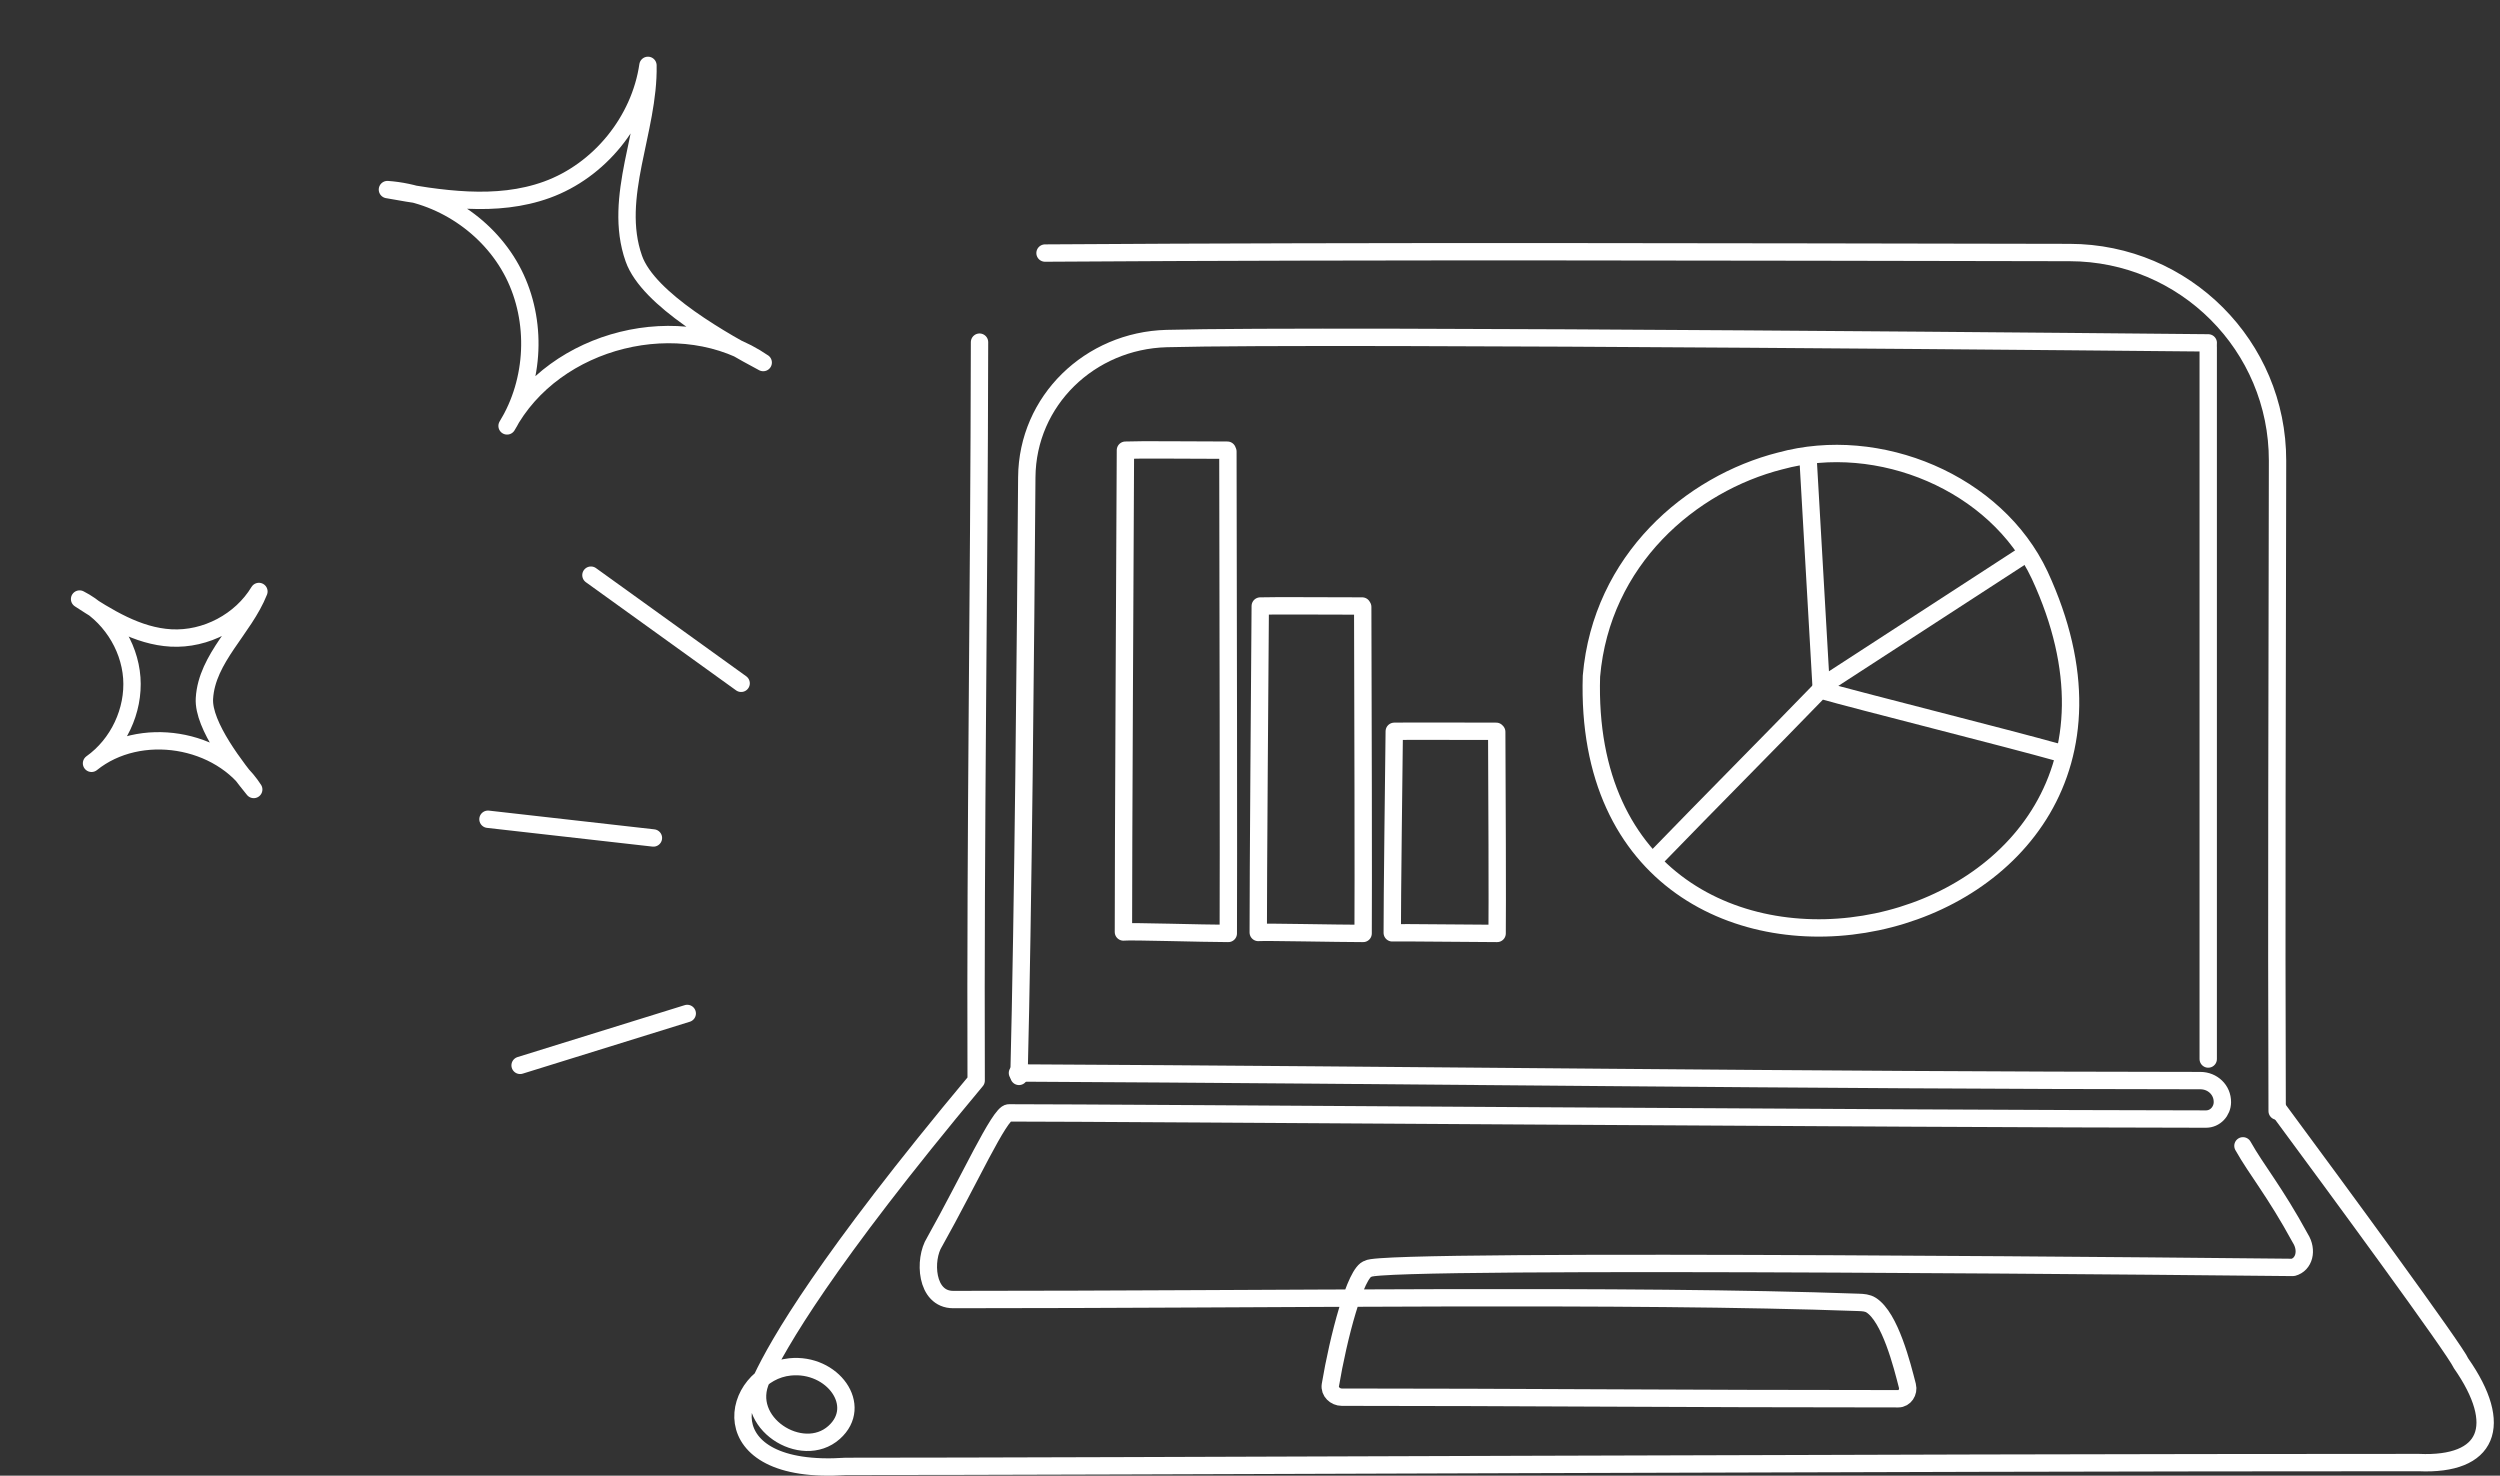 <svg width="288" height="170" viewBox="0 0 288 170" fill="none" xmlns="http://www.w3.org/2000/svg">
<rect x="0" y="0" width="288" height="170" fill="#333333" stroke="none"/>
<path d="M205.085 53.098C194.778 55.717 184.493 64.482 183.334 77.892C181.871 124.939 255.297 110.197 234.972 66.257C229.971 55.599 216.442 49.981 205.085 53.1" stroke="#FFFFFF" stroke-width="2" stroke-linecap="round" stroke-linejoin="round"/>
<path d="M208.27 52.51C208.781 61.379 209.283 70.239 209.795 79.108C213.072 76.991 233.11 63.967 233.11 63.967" stroke="#FFFFFF" stroke-width="2" stroke-linecap="round" stroke-linejoin="round"/>
<path d="M237.259 86.724C231.211 85.019 214.208 80.768 209.695 79.479C203.391 85.988 197.148 92.245 190.844 98.754" stroke="#FFFFFF" stroke-width="2" stroke-linecap="round" stroke-linejoin="round"/>
<path d="M262.328 128C262.239 106 262.334 78.074 262.372 53.077C262.392 39.838 251.663 29.113 238.423 29.091C199.331 29.027 159.361 28.895 120.387 29.153" stroke="#FFFFFF" stroke-width="2" stroke-linecap="round" stroke-linejoin="round"/>
<path d="M112.841 39.416C112.793 68.858 112.355 95.445 112.454 124.484C95.039 145.343 89.674 154.765 87.752 158.831C85.37 163.864 92.383 168.322 96.087 165.019C99.539 161.943 95.916 156.971 91.012 157.467C84.205 158.155 81.357 170.03 97.447 168.928C126.447 168.928 215.684 168.487 278.627 168.487C286.659 168.849 288.531 164.221 283.507 157.045C282.893 155.558 269.185 136.882 262.539 127.895" stroke="#FFFFFF" stroke-width="2" stroke-linecap="round" stroke-linejoin="round"/>
<path d="M117.387 124C117.864 105.044 118.149 73.853 118.286 54.987C118.351 46.148 125.554 39.239 134.391 39V39C152.976 38.497 254.391 39.5 254.391 39.5" stroke="#FFFFFF" stroke-width="2" stroke-linecap="round" stroke-linejoin="round"/>
<path d="M254.387 122V40" stroke="#FFFFFF" stroke-width="2" stroke-linecap="round" stroke-linejoin="round"/>
<path d="M117.21 123.607C162.633 123.834 208.059 124.463 253.483 124.485C254.892 124.486 256.033 125.565 256.019 126.973V126.973C256.008 128.029 255.187 128.916 254.131 128.916C219.53 128.891 128.911 128.205 116.211 128.205C115.161 128.205 111.627 136.012 107.656 143.087C106.405 145.064 106.62 149.708 109.807 149.708C147.442 149.708 187.336 149.069 214.141 150.035C214.626 150.051 215.134 150.086 215.544 150.345C217.75 151.739 219.137 157.327 219.733 159.652C219.915 160.365 219.419 161.137 218.69 161.137C193.525 161.137 174.725 160.955 154.565 160.955C153.818 160.955 153.132 160.312 153.257 159.565C154.157 154.195 156.145 146.46 157.622 146.159C158.827 144.88 264.154 146.007 264.154 146.007C265.44 145.67 265.875 144.038 264.991 142.644C262.024 137.201 259.986 134.845 258.387 132" stroke="#FFFFFF" stroke-width="2" stroke-linecap="round" stroke-linejoin="round"/>
<path d="M141.391 51.86C136.19 51.86 131.714 51.783 129.649 51.862C129.611 59.225 129.408 99.802 129.418 107.365C130.28 107.264 138.6 107.531 141.5 107.531C141.539 101.156 141.491 67.064 141.454 52.013" stroke="#FFFFFF" stroke-width="2" stroke-linecap="round" stroke-linejoin="round"/>
<path d="M156.922 69.812C151.721 69.812 147.245 69.76 145.181 69.814C145.142 74.803 144.939 102.295 144.95 107.419C145.811 107.351 154.131 107.532 157.032 107.532C157.071 103.212 157.022 80.114 156.985 69.916" stroke="#FFFFFF" stroke-width="2" stroke-linecap="round" stroke-linejoin="round"/>
<path d="M172.359 84.246C167.159 84.246 162.682 84.214 160.618 84.247C160.58 87.327 160.376 104.298 160.387 107.462C161.249 107.42 169.569 107.531 172.469 107.531C172.508 104.865 172.459 90.606 172.423 84.311" stroke="#FFFFFF" stroke-width="2" stroke-linecap="round" stroke-linejoin="round"/>
<path d="M79.171 116.75L59.916 122.73" stroke="#FFFFFF" stroke-width="2" stroke-linecap="round" stroke-linejoin="round"/>
<path d="M75.274 96.534L56.214 94.377" stroke="#FFFFFF" stroke-width="2" stroke-linecap="round" stroke-linejoin="round"/>
<path d="M85.379 78.717L68.075 66.258" stroke="#FFFFFF" stroke-width="2" stroke-linecap="round" stroke-linejoin="round"/>
<path d="M29.225 90.944C25.373 84.965 16.077 83.47 10.543 87.934C13.636 85.735 15.455 81.863 15.184 78.084C14.908 74.3 12.545 70.735 9.168 69.01C12.408 71.118 15.846 73.283 19.707 73.494C23.708 73.713 27.754 71.574 29.827 68.138C28.108 72.469 23.822 75.807 23.55 80.463C23.364 83.588 27.26 88.517 29.23 90.948" stroke="#FFFFFF" stroke-width="2" stroke-linecap="round" stroke-linejoin="round"/>
<path d="M87.913 41.763C78.504 35.314 63.827 38.952 58.414 49.065C61.622 43.853 61.91 36.959 59.162 31.519C56.404 26.076 50.697 22.273 44.631 21.84C50.733 22.928 57.161 23.976 63.002 21.857C69.056 19.662 73.712 13.936 74.644 7.53C74.791 15.041 70.525 22.697 73.013 29.78C74.678 34.535 83.501 39.399 87.923 41.766" stroke="#FFFFFF" stroke-width="2" stroke-linecap="round" stroke-linejoin="round"/>
</svg>
